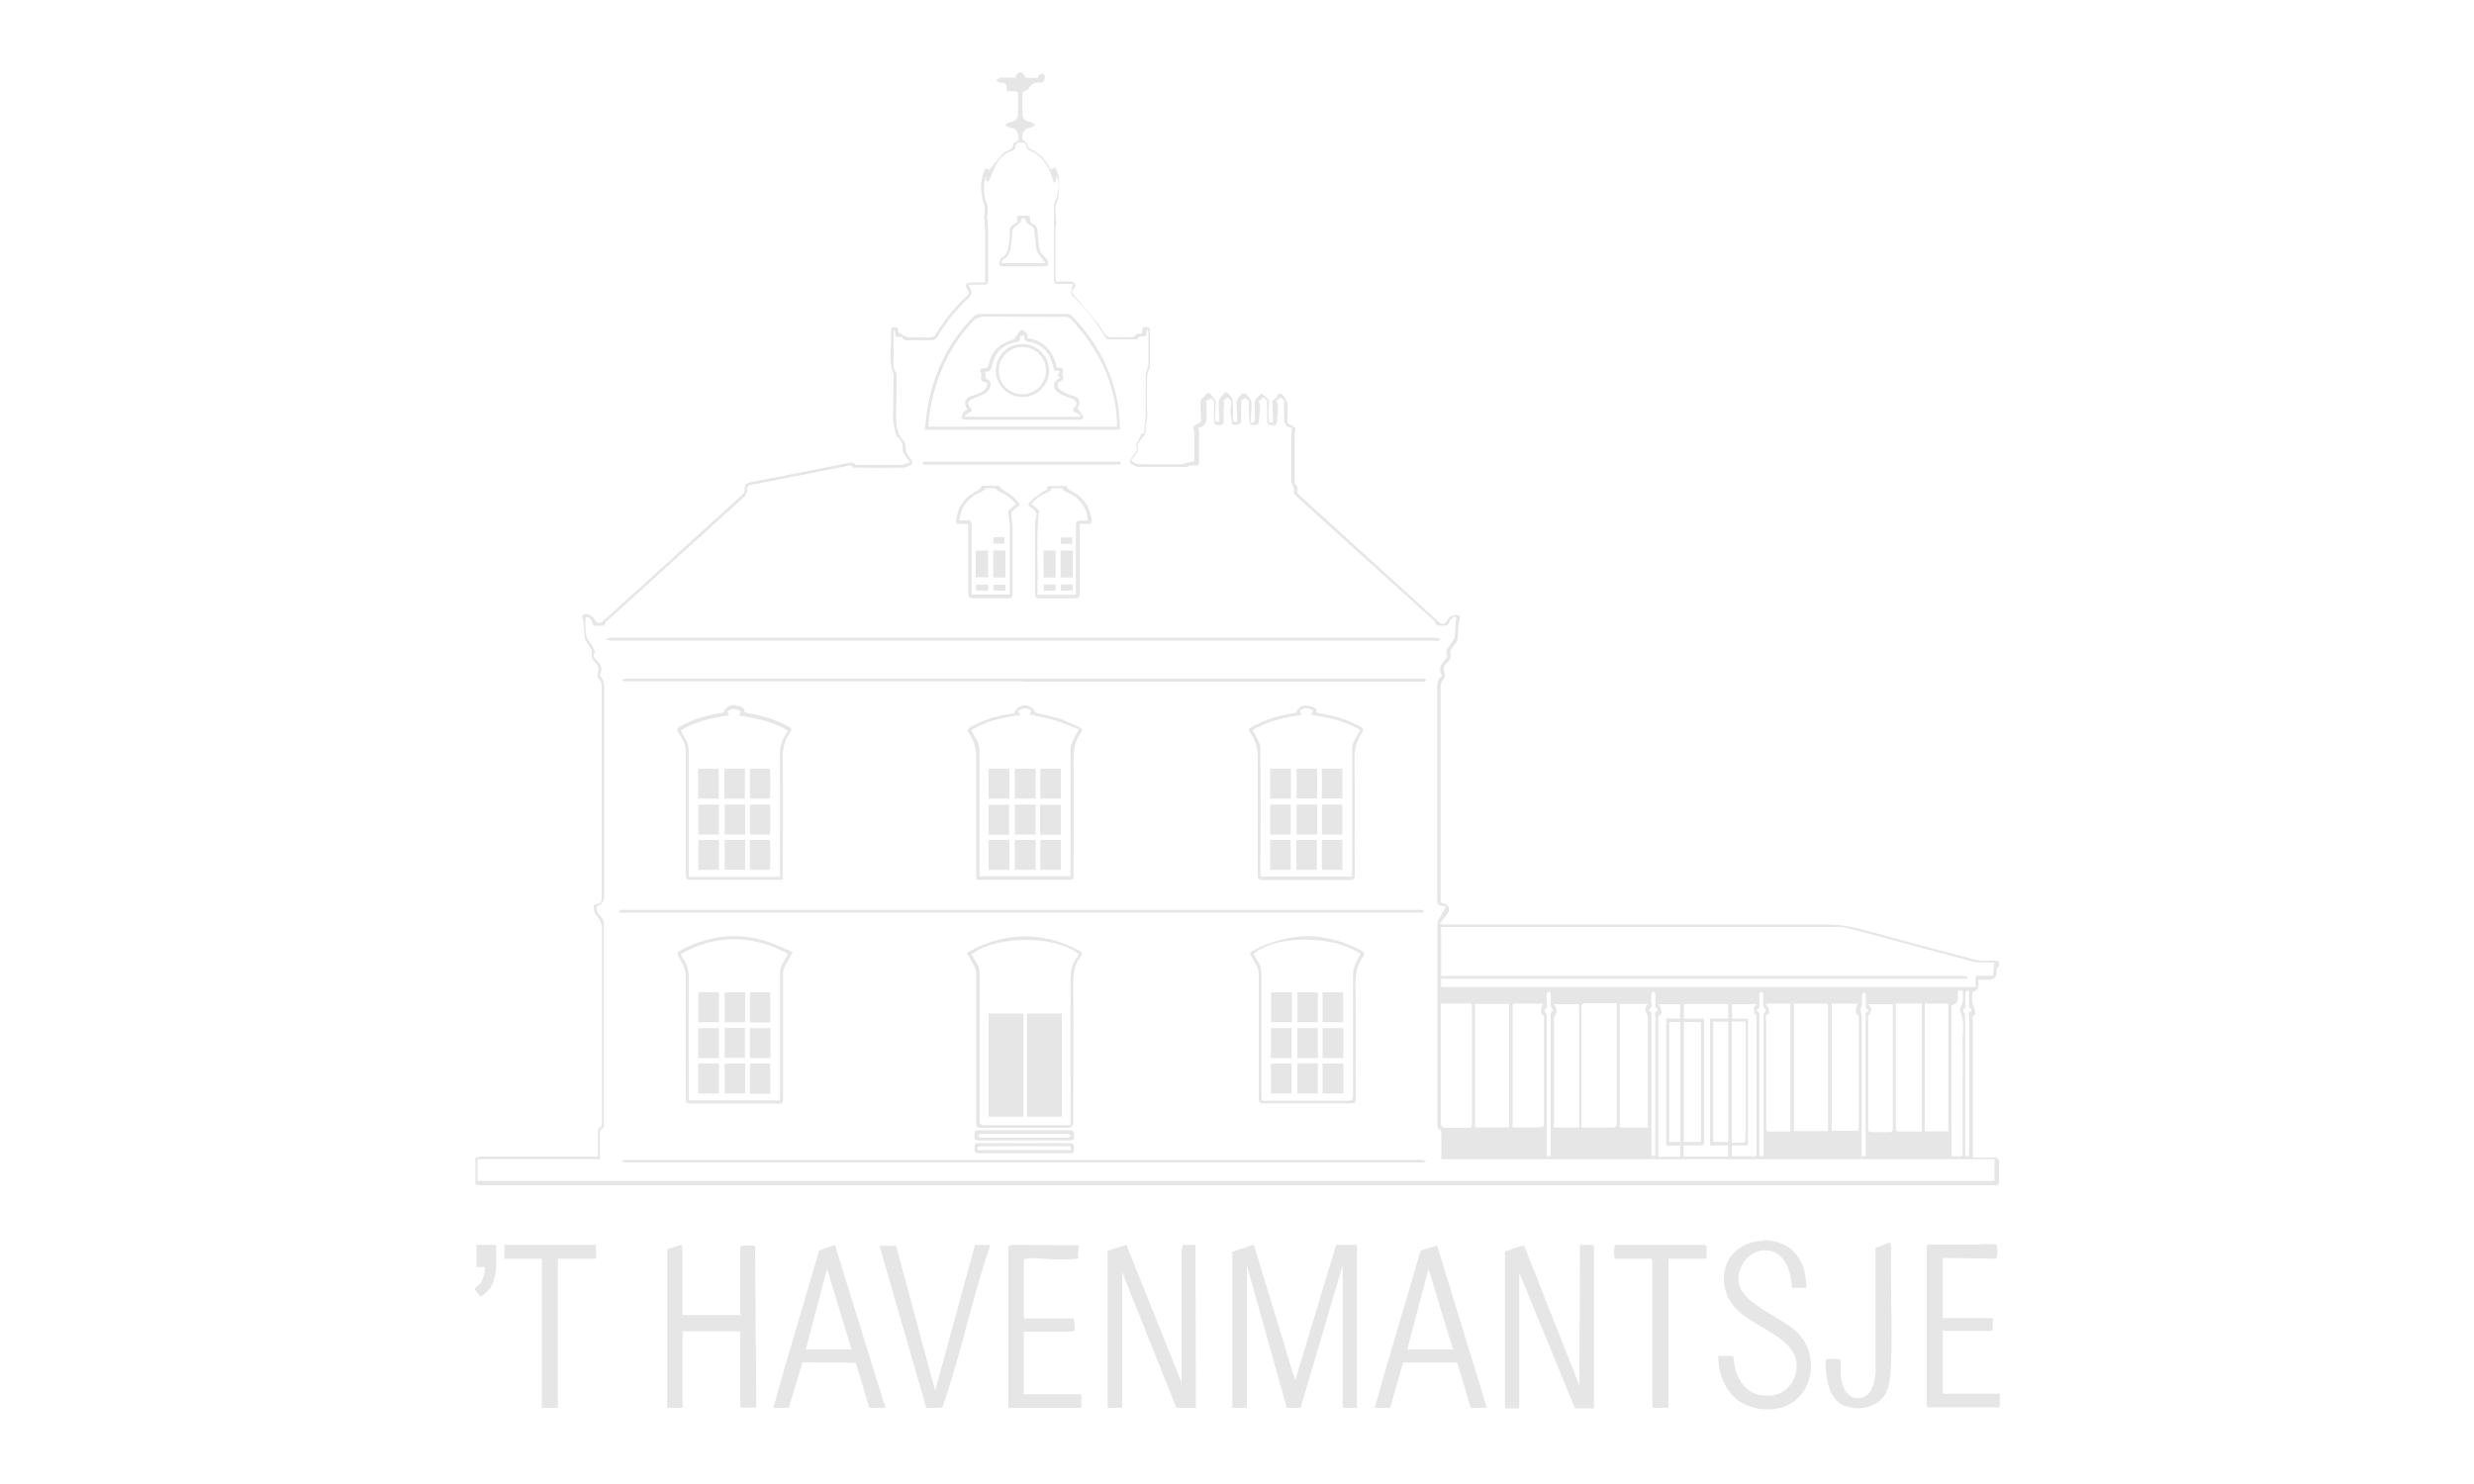 <svg xmlns="http://www.w3.org/2000/svg" id="Laag_1" viewBox="0 0 1000 600"><defs><style>      .st0 {        fill: #e6e6e6;      }    </style></defs><g><path class="st0" d="M669.1,467.3v-1.8c0-18,0-36,0-54.1,0-.9-.6-2.2.9-2.6,0,0,0-.8,0-.9-1.4-.4-.8-1.5-.9-2.3,0-1.3,0-2.6,0-3.8,0-.3-.5-.7-.8-1-.3.3-.8.6-.8.9-.1.9,0,1.8,0,2.7-.2,1.2.8,2.8-.9,3.6,0,0,0,.8.1.9,1.3.3.8,1.3.8,2,0,18.5,0,36.9,0,55.4,0,.3,0,.6,0,1h1.6ZM626.8,467.3v-1.4c0-18.1,0-36.3,0-54.4,0-1.1-.3-2.4,1.1-3-.7-.9-1.4-1.8-1.1-3.2.2-1.1,0-2.3,0-3.5,0-.4-.5-.7-.7-1-.3.4-.8.7-.9,1.1-.1,1,0,2.1,0,3.2-.1,1,.7,2.3-.9,3,0,0,0,.6.1.9.2.5.8,1,.8,1.5,0,15.7,0,31.4,0,47.1v9.8h1.7ZM712.8,467.4v-1.8c0-8.7,0-17.4,0-26.1,0-9.6,0-19.2,0-28.8,0-.8,1.2-2.3,1-2.4-.9-.7-1.2-1.5-1.1-2.6,0-1.3,0-2.6,0-3.8,0-.3-.5-.7-.8-1-.3.3-.8.6-.8,1-.1.9,0,1.8,0,2.7-.2,1.2.8,2.8-.9,3.6,0,0,0,.7,0,.7,1.5.5.9,1.8.9,2.7,0,17.9,0,35.8,0,53.8v2c.6,0,1,0,1.7.1M754.1,467.3v-1.6c0-18.2,0-36.4,0-54.5,0-.8-.5-2,1-2.2,0,0,0-.9,0-.9-1.3-.2-.9-1.2-.9-1.9,0-1.3,0-2.6,0-3.8,0-.5-.5-.9-.8-1.3-.3.4-.8.8-.8,1.3-.1,1.5.4,3.3-.2,4.6-.6,1.4-.4,2.4.1,3.5,0,0,0,.1,0,.2,0,18,0,36,0,54v2.8h1.7ZM796.1,400.7c-1.3-.4-1.7,0-1.7,1.2,0,1.4,0,2.9,0,4.3,0,.7.4,1.5-.8,1.7,0,0,0,.7,0,1.1.2.6.7,1.2.7,1.7,0,5.1,0,10.2,0,15.3,0,13.3,0,26.6,0,39.9,0,1,0,2,1.6,1.5,0-.5,0-1,0-1.5,0-18.2,0-36.5,0-54.7,0-.8-.7-2,.9-2.3,0,0,0-1.1,0-1.1-1.2-.2-.9-1.1-.9-1.8,0-1.8,0-3.5,0-5.3M674.7,461.7h4.5v-48.5h-4.5v48.5ZM673.5,463.1v-51.3h5.6v-5.8h-8.8c1,.7,1.7,3.7,1,4.1-1.5.8-1,2.1-1,3.2,0,16.9,0,33.7,0,50.6v3.8h8.9v-4.5h-5.6ZM706.5,463.1h-6.4v4.4h9.7c0-.3.2-.4.2-.6,0-18.5,0-37,0-55.5,0-.4-.1-.8-.3-1-1.2-1.3-1.1-3.3.4-4.4h-10v5.9h6.4v51.2ZM700,413v49c1.3,0,2.5,0,3.7,0,1.5.1,1.9-.4,1.9-1.8,0-15.2,0-30.4,0-45.6v-1.6h-5.5ZM788.8,406.5v61h4.4c0-.3.1-.4.1-.6,0-4.8,0-9.6,0-14.5,0-4.9,0-9.8,0-14.6s.2-9.7,0-14.5c-.3-4.7,1.1-9.5-.9-14.2-.5-1.1.4-2.3.8-3.5.5-1.5.1-3.4.1-5.1h-1.9v3q0,2.6-2.6,2.9M692.5,461.7h6.1v-48.6h-6.1v48.6ZM691.2,463v-51.2h7.4v-5.9h-18v6h8.1c0,.5.1.8.1,1.1,0,16.2,0,32.4,0,48.6,0,1.1-.3,1.6-1.5,1.5-2.3,0-4.5,0-6.8,0v4.5h18v-4.5h-7.4ZM680.6,461.7h6.9v-48.5h-6.9v48.5ZM754.9,405.9c1.9,1.4,1.9,3,.5,4.4-.2.2-.3.7-.3,1.1,0,14.9,0,29.8,0,44.8,0,1.2.5,1.5,1.6,1.5,2.3,0,4.6,0,6.8,0,1.2,0,1.6-.3,1.6-1.6,0-16.2,0-32.5,0-48.7,0-.5,0-1,0-1.4h-10.1ZM713.6,405.9c1.2.9,2,3.7,1.3,4-1.8.7-1,2-1,3,0,12.7,0,25.4,0,38.1s0,3.5,0,5.3c0,.4.4,1.2.7,1.2,3,0,6.1,0,9.1,0v-51.7h-10.1ZM787.5,405.8h-9.5v51.6h9.5v-51.6ZM628,405.9c1.2,1.1,1.5,3.4.9,4.2-.4.5-.8,1.1-.8,1.7,0,14.1,0,28.2,0,42.3v1.8h10.2v-49.9h-10.3ZM766.3,405.8c0,.4,0,.6,0,.7,0,16.5,0,32.9,0,49.4,0,.3,0,.6,0,.8.2.3.5.8.7.8,3.2,0,6.5,0,9.8,0v-51.8h-10.5ZM751.1,457.3c0-.4.2-.8.2-1.2,0-14.9,0-29.7,0-44.6,0-.4,0-1-.2-1.1-1.3-.4-1-1.4-.9-2.3,0-.8.4-1.5.7-2.3h-10.5v51.4h10.8ZM654.7,405.9v50h11.3c0-.3.1-.4.1-.6,0-14.6,0-29.3,0-43.9,0-.3,0-.7-.2-1-1.2-1.8-1.2-3,.3-4.5h-11.6ZM582.4,405.7v1.6c0,15.5,0,31.1,0,46.6,0,1.7.7,2.1,2.1,2.1,2.9,0,5.9,0,8.8,0,1.4,0,1.7-.4,1.7-1.8,0-15.5,0-30.9,0-46.4,0-.7-.1-1.4-.2-2.1h-12.5ZM611.4,405.8v50c3.7,0,7.4,0,11,0,1.3,0,1.7-.3,1.7-1.7,0-14.1,0-28.3,0-42.4,0-.4,0-1.2-.2-1.2-1.3-.4-1-1.5-.9-2.3,0-.8.4-1.6.7-2.4h-12.3ZM610,405.9h-13.8v49.9h13.8v-49.9ZM653.6,405.6h-2c-3.5,0-7,0-10.5,0-1.5,0-1.9.3-1.9,1.8,0,15.3,0,30.6,0,45.9v2.6c4.2,0,8.2,0,12.3,0,1.6,0,2.1-.4,2-2,0-13.9,0-27.8,0-41.8v-6.6ZM725.1,457.3h13.8v-51.5h-13.8v51.5ZM795.4,395.2c0,.2-.1.4-.2.5h-212.7v3.4h216.1v-4.6h7c.2-2,.3-3.7.5-5.4-1.8,0-3.9,0-6.1,0-.7,0-1.5,0-2.1-.2-16.3-4.4-32.6-8.8-48.9-13.1-1.8-.5-3.6-1-5.4-1-53.1,0-106.2,0-159.3,0h-1.8v19.8h207.9c1.3,0,2.6,0,3.8,0,.4,0,.7.4,1.1.6M516,162.2c.3.7.6,1.3.6,1.8,0,2.1-.4,4.2-.4,6.3,0,1.5-.9,1.6-2.1,1.6-1.2,0-1.9-.2-1.9-1.7,0-1.6,0-3.2,0-4.8,0-1-.1-2-.2-3,.2,0,.3,0,.5-.1-.6-.6-1.3-1.1-1.9-1.7-.7.6-1.3,1.2-1.9,1.7.3.6.6,1.1.6,1.6,0,2-.3,4-.4,6,0,1.3-.3,2-1.9,2-1.5,0-2.1-.5-2-2,0-.9-.1-1.9-.2-2.8,0-1.6,0-3.2,0-5-.5-.4-1.2-.9-1.5-1.2-.4.3-1.2.8-2,1.3.2,0,.4.1.5.2,0,1-.1,2.1-.1,3.1,0,1.7,0,3.4-.1,5.1,0,.4-.9,1.1-1.4,1.1-.8,0-2.1.6-2.3-.8-.3-2.4-.9-5-.3-7.3.5-2-.7-2.1-1.4-3-.7.6-1.3,1.2-1.9,1.7.2,0,.4,0,.5.1,0,1-.2,1.9-.2,2.9,0,1.7,0,3.3,0,5,0,1.3-.6,1.6-1.8,1.6-1.2,0-2.1,0-2.1-1.6,0-1.4,0-2.8,0-4.2,0-1.3,0-2.5,0-4.1-.4-.3-1.2-.8-1.9-1.3l1,.2c-.9.4-1.7.9-2.6,1.3.2,0,.3.1.5.2,0,1.1,0,2.3,0,3.4,0,2.9.8,6.3-3.4,7.3,0,0,0,.2,0,.1.2.8.4,1.4.4,2,0,3.8,0,7.7,0,11.5,0,1.4-.6,1.7-1.8,1.5-.5-.1-1.2,0-1.7,0-.6.1-1.2.6-1.9.6-6.3,0-12.7,0-19,0-1.1,0-2.2-.8-3.3-1.4-.2-.1-.4-1-.2-1.3.6-1,1.3-2,2.1-3,.7-.8,1.1-1.6.5-2.7-.2-.3-.1-1.1.1-1.3,1.3-1.2.9-3.5,2.9-4.2,0,0,.1-.3.1-.5.2-2.5.6-5,.6-7.5,0-5.1,0-10.2,0-15.3,0-.7.3-1.5.5-2.2.2-.6.6-1.3.6-1.9,0-4.2,0-8.4,0-12.6,0-.5,0-1.1-.1-1.6-.2,0-.4,0-.5,0,0,.8-.2,1.6-.3,2.5-1.2.5-2.9-.4-3.5,1.4,0,.1-.5,0-.8,0-3.6,0-7.2,0-10.8,0-.5,0-1.2-.4-1.4-.8-3.6-6.2-8.1-11.8-13.3-16.7-.4-.4-.7-1.2-.6-1.7.1-1,.6-2,.9-3.2-2,0-4.2,0-6.3,0-1,0-1.5-.3-1.5-1.4,0-9.8,0-19.7,0-29.5s0-.6,0-.8c.5-1.8,1.2-3.5,1.6-5.3.5-2.1.6-4.3-.5-6.6-.2,1.1-.4,1.9-.5,2.6-.2,0-.4,0-.6,0-.2-.7-.5-1.4-.7-2-1.6-5-4.2-9.1-9.5-11.1-.4-.2-.9-1-.9-1.5,0-1.6-1.3-1.6-2.3-1.5-.9,0-2.2,0-2.1,1.5,0,1.1-.5,1.4-1.3,1.7-2.7.9-4.8,2.6-6.2,5-1.2,2.1-2,4.5-3.1,6.8-.2.4-.5.6-.7,1-.2-.3-.5-.7-.6-1,0-.5,0-1,0-1.4-1.4,2.8-1,8.5.3,11.2.5,1,.3,2.4.3,3.7,0,.3-.3.5-.2.8.1,2,.4,4,.4,6,0,6.8,0,13.5,0,20.3,0,1.4-.5,1.9-1.8,1.8-2,0-4,0-6.3,0,2.2,3.1,1.4,4.3-.2,5.8-4.9,4.5-9,9.8-12.4,15.6-.3.5-1.2,1-1.8,1-2.9.1-5.9.1-8.8,0-1.2,0-2.7.7-3.4-1.2,0-.1-.6-.1-.9-.1-.6,0-1.2,0-1.8,0-.1-1-.2-1.8-.3-2.6-.1,0-.3,0-.4,0,0,.5-.1.9-.1,1.4,0,3.1,0,6.2,0,9.3,0,2.1-.5,4.4,1,6.4.3.3.2,1,.2,1.5,0,1.3,0,2.7,0,4,0,4.6-.2,9.3-.1,13.9,0,1.7.3,3.5.9,5.1.6,1.4,1.8,2.6,2.6,4,.3.5.2,1.3.3,1.9.1.8.1,1.6.5,2.2.6,1.1,1.5,2,2.1,3.1.2.4,0,1.3-.2,1.4-1,.5-2.2,1.2-3.3,1.3-6.3.1-12.7,0-19,0-.5,0-1.3,0-1.4-.1-.6-1.2-1.5-.7-2.3-.6-7.8,1.5-15.5,3.1-23.3,4.6-5.1,1-10.2,2-15.3,3-1.2.2-2.2.6-1.9,2.2.1.7-.4,1.8-.9,2.3-2.8,2.7-5.7,5.3-8.6,7.9-15.5,14-31,28-46.5,42.1-.5.4-1.2.9-1.3,1.4-.2,1.2-.9,1.1-1.7,1.1-.6,0-1.1,0-1.7,0-1,0-1.6,0-1.9-1.3-.3-1.3-1.3-2.3-2.7-2.1,0,1.8-.2,3.5,0,5.2.2,1.6.2,3.2,1.5,4.6,1,1,1.5,2.5,2.2,3.7,0,.2,0,.5,0,.6-1,1.5-.1,2.5.9,3.4,1.9,1.8,2.3,3.8,1,6,1.5,1.3,1.9,2.8,1.9,4.6,0,28.2,0,56.4,0,84.6q0,3.2-3,4.2c-.3,1.8.7,3.1,1.8,4.3.9.9,1.2,2,1.1,3.3,0,23.3,0,46.6,0,69.9,0,3.6,0,7.2,0,10.8,0,.5-.2,1.4-.6,1.5-1.1.4-1,1.2-1,2,0,3.4,0,6.7,0,10.4h-49.5v8.7h613.2v-8.7h-223.6v-2.2c0-2.8,0-5.7,0-8.5,0-.5-.3-1.3-.5-1.4-1.3-.3-1.1-1.2-1.1-2.1,0-27,0-53.9,0-80.9,0-.8.4-1.6.8-2.3.8-1.5,1.7-3,2.7-4.6-1-.3-1.4-.5-1.9-.6-1.5-.1-1.7-.9-1.7-2.2,0-28.4,0-56.8,0-85.2,0-2.1,0-4.2,2-5.5-1.2-1.8-1-4,.4-5.5.7-.8,2-2.1,1.7-2.6-.9-1.8,0-2.9.9-4.1.5-.8,1.1-1.6,1.6-2.3.1-.2.3-.4.4-.7.3-2.8.5-5.6.7-8.4-.2-.1-.3-.3-.5-.4-.8.7-2.1,1.2-2.2,2-.4,1.8-1.4,1.8-2.8,1.7-1.2,0-2.6.5-2.9-1.4,0-.2-.3-.3-.5-.5-4.5-4.1-9-8.2-13.6-12.3-13.9-12.6-27.9-25.2-41.8-37.8-1-.9-1.5-1.8-1.3-3.2,0-.4-.2-.9-.4-1.3-.2-.6-.7-1.3-.7-1.9,0-5.8,0-11.5,0-17.3,0-1.3.2-2.7.3-4.2-3.3-.3-3.3-2.9-3.2-5.6,0-.2,0-.4,0-.7,0-1.5,0-2.9,0-4.4.1,0,.3,0,.4-.1-.7-.6-1.4-1.1-1.8-1.5-.6.5-1.4,1-2,1.4M191.9,468.3c.7-.2,1.5-.7,2.2-.7,15.2,0,30.3,0,45.5,0h2.1v-6.3c0-1.3,0-2.6,0-3.8,0-.5.1-1.2.4-1.3,1.5-.7,1.2-1.9,1.2-3.1,0-25.7,0-51.4,0-77.1,0-2.4-.6-4.3-2.4-6.1-.8-.8-.8-2.3-1-3.6,0-.2.7-.7,1.1-.7,2-.2,2.2-1.3,2.2-3.1,0-19.8,0-39.5,0-59.3s0-16,0-24c0-1.8.2-3.8-1.5-5.2-.3-.3-.2-1.4,0-2,.5-1.6.3-2.9-1.1-4.2-1.2-1-1.6-2.3-1.4-4.1.1-1.2-1.2-2.6-1.9-3.9-.3-.5-.9-1-.9-1.6-.3-2.2-.4-4.5-.5-6.7,0-.4-.1-.8-.3-1.1-.6-1.5-.2-2.2,1.4-2.1,1.6.1,2.8,1,3.5,2.4.7,1.3,2.1,1.5,3.2.5,11.6-10.5,23.2-21,34.7-31.5,7.3-6.6,14.5-13.2,21.8-19.8.4-.4.8-1.1.8-1.6-.2-2,.4-2.9,2.4-3.3,3.9-.8,7.8-1.6,11.7-2.3,9.2-1.8,18.5-3.7,27.7-5.5,1-.2,2-.5,2.9.6.2.3.8.2,1.2.2,5.9,0,11.8,0,17.6,0,1,0,2-.7,3.4-1.2-.9-1.1-1.7-2-2.3-3-.4-.6-1-1.4-.8-2.1.4-2.4-.7-4-2.3-5.4-.3-.3-.4-.7-.5-1.2-.4-1.6-.7-3.3-1-4.9,0-.4,0-.7,0-1.1,0-5.9.1-11.9.2-17.8-2.5-5.6-.5-11.5-1.1-17.3,0-.9,0-1.7,1.3-1.7,1.2,0,1.8.5,1.7,1.6,0,.3,0,.6,0,.5,1.3.7,2.3,1.3,3.3,1.8.3.2.7.2,1.1.2,2.9,0,5.9,0,8.8,0,.6,0,1.5-.5,1.8-1,3.4-5.8,7.7-11,12.6-15.6,1-.9,1.3-1.8.2-2.9-.4-.4-.5-1.4-.4-1.9.1-.4,1-.8,1.6-.8,2,0,4,0,6.1,0v-2.3c0-6.2,0-12.3,0-18.5,0-2-.3-4-.4-6,0-.4.3-.8.3-1.3,0-1,0-2-.2-2.9-1.1-3.6-1.8-7.1-1-10.9.2-.8.4-1.6.6-2.4.5-2,.9-2.2,2.3-1.2,1.8-2.2,3.6-4.3,5.4-6.4.5-.6,1.3-.9,1.9-1.3,1.1-.6,2.6-.8,2.4-2.6,0-.3.4-.8.7-.8,2.1-.6,1.5-2.2,1.2-3.5-.4-1.7-1.6-2.4-3.3-2.5-.6,0-1.2-.7-1.8-1,.6-.4,1.1-1,1.7-1.1,2.1-.1,3.4-1.3,3.5-3.5,0-2.6,0-5.2,0-7.8,0-1-.4-1.4-1.4-1.3-.4,0-.9,0-1.3,0-2.1,0-2.1,0-1.9-2.1,0-.4-.6-1-1-1.3-.4-.2-1,.1-1.5,0-.6-.2-1.2-.7-1.8-1.1.6-.3,1.1-.9,1.7-1,1.5-.1,3,0,4.5,0h1.7c.1-.5.2-.9.4-1.2.4-.4,1-1.1,1.5-1,.6,0,1.4.6,1.6,1.2.4,1,.9,1.1,1.7,1.1,1.3,0,2.5,0,3.9,0,.2-.4.2-1,.5-1.2.4-.3,1.1-.6,1.5-.5.3,0,.7.8.7,1.2,0,1.8-.7,2.6-2.6,2.4-2.1-.2-3,1-4,2.5-.4.6-1.4.9-2.4,1.4,0,2.8,0,5.9,0,9,0,1.9,1.5,2.9,3.5,3.1.6,0,1.1.7,1.7,1.1-.5.3-1.1,1-1.6,1-2.6,0-4.4,2.6-3.5,5,.1.3.5.5.8.7.4.4,1.1.7,1.1,1.1,0,1.5,1,1.8,2,2.3,2.9,1.4,4.9,3.7,6.5,6.4.3.5.6,1,.9,1.6.6-.3,1-.5,1.9-1,.5,1.6,1.3,3.2,1.4,4.8.2,2.1.1,4.3-.1,6.4-.2,1.7-.9,3.3-1.3,4.9,0,.1,0,.2,0,.3,0,2.1.2,4.2.3,6.2,0,.7-.3,1.5-.3,2.2,0,6.9,0,13.8,0,20.6,0,.2,0,.3.1.8,1.8,0,3.6,0,5.4,0,.8,0,1.9.2,2.3.8.5.7.2,1.6-.7,2.4-.9.7-.2,1.7.5,2.6,3.3,3.8,6.6,7.6,9.8,11.5,1.1,1.3,1.7,2.8,2.7,4.2.4.5,1.2,1,1.8,1,2.5.1,5,0,7.5,0,1.1,0,2.3.3,3.2-1,.3-.5,1.5-.4,2.4-.5,0-.4.1-.7.1-1.1,0-1.1.5-1.5,1.6-1.5,1.1,0,1.5.5,1.5,1.5,0,3.6,0,7.2,0,10.8s0,2.6,0,3.8c0,.6-.4,1.2-.6,1.8-.2.6-.5,1.2-.5,1.8,0,4.9-.3,9.8,0,14.6.2,3-.6,5.7-.8,8.6,0,.3-.2.5-.3.7-.8,1.1-1.7,2.2-2.5,3.4-.2.3-.4.8-.3,1,.8,1.8-.2,2.9-1.2,4.1-.5.6-1,1.3-1.4,1.8,1.9,2,4.1,1.5,6.1,1.6,4.7,0,9.4,0,14.2,0,.7,0,1.4-.4,2.1-.6.9-.2,1.9-.3,3-.4,0-.3.1-.7.1-1.1,0-3.3,0-6.5,0-9.8,0-.3,0-.7,0-1-.6-2.5-.6-2.5,1.6-3.5.9-.4,1.3-.9,1.2-1.8-.1-2.2-.2-4.4-.3-6.6,0-.6.3-1.1.5-1.7,0-.1.2-.2.4-.3.8-.7,1.6-2,2.4-2,.8,0,1.5,1.4,2.2,2.2.4.5.7,1.2.7,1.8,0,2.2-.2,4.3-.3,6.5,0,1.1.5,1.4,1.8.9-.1-2.3-.3-4.8-.3-7.2,0-.7.2-1.4.5-2,.4-.7,1-1.3,1.5-1.9.6-.8,1.2-.8,1.8-.1.7.7,1.5,1.4,1.7,2.3.3,1.3.3,2.7.3,4.1,0,1.3-.1,2.6,0,4,0,1.1,0,1.1,1.8,1-.1-2.5-.3-4.9-.4-7.4,0-.6.2-1.3.5-1.8.4-.7,1-1.5,1.7-2,.4-.3,1.3-.3,1.6,0,.7.6,1.3,1.4,1.9,2.3.3.5.4,1.1.4,1.7,0,2.5-.3,4.9-.4,7.4.3.1.5.2.8.3.3-.4,1-.8,1-1.2,0-2.2-.2-4.4-.2-6.5,0-.6.2-1.3.5-1.8.7-.9,1.5-1.7,2.3-2.5.8.7,1.5,1.4,2.3,2.1,1,.8.9,1.7.7,2.9-.3,2.2,0,4.4,0,6.8h1.5c0-.2.2-.3.2-.4,0-2.4-.3-4.7-.3-7.1s.5-1.3.8-1.9c.1-.3.5-.4.8-.6.6-.6.6-2.2,2.1-1.5,1,.5,2.5,3.5,2.5,4.4-.1,2.3-.2,4.6-.2,6.9,0,.4.8,1,1.3,1.2,2.2,1.1,2.2,1.1,1.7,3.4-.1.4,0,.9,0,1.3,0,5.9,0,11.9,0,17.8,0,.5,0,1.2.3,1.5.8.8,1.2,1.5.8,2.8-.1.4.4,1.2.8,1.6,12.4,11.3,24.9,22.6,37.3,33.9,6.4,5.8,12.7,11.6,19.1,17.4,1.2,1.1,2.6.9,3.3-.5.8-1.6,2.1-2.4,3.9-2.4,1.1,0,1.6.6,1.2,1.7-.2.7-.3,1.5-.4,2.2-.2,2.1-.3,4.2-.5,6.3,0,.3-.2.5-.3.7-.8,1.1-1.7,2.2-2.4,3.4-.2.3-.3.8-.2,1.1.6,1.8-.3,3-1.4,4.1-1.3,1.2-1.6,2.5-.9,4,.4,1.1.2,1.8-.6,2.7-.6.7-1,1.9-1,2.8,0,28.6,0,57.1,0,85.7,0,.8-.2,1.7,1.1,2,2.5.6,3,2.6,1.3,4.7-.9,1.1-1.7,2.1-2.8,3.6,1,0,1.5.2,2.1.2,22.4,0,44.8,0,67.3,0,29,0,57.9,0,86.9,0,5.2,0,10.2.8,15.2,2.2,14.9,4.1,29.8,8.1,44.8,12,2.6.7,5.5.3,8.3.4.5,0,1.3.1,1.4.4.2.6.3,1.7,0,1.9-1.1.7-.9,1.7-.9,2.6q0,2.7-2.9,2.8h-4.4v2q0,2.5-2.4,2.9c0,1.8-.5,3.8.2,5.3.4,1,.9,2,.9,3.1,0,.3,0,.7,0,.8-1.8.7-.9,2.1-.9,3.2,0,16.8,0,33.5,0,50.3v4.3c2.8,0,5.6,0,8.4,0,1.6,0,2.2.4,2.1,2.1-.1,2.5,0,5.1,0,7.7,0,1-.3,1.4-1.4,1.4-.7,0-1.3,0-2,0-203.4,0-406.8,0-610.2,0-.7,0-1.5-.2-2.2-.3v-10Z"></path><path class="st0" d="M413.4,259c-55.4,0-110.9,0-166.3,0-.8,0-1.5-.4-2.3-.6.8-.2,1.5-.6,2.3-.6,110.8,0,221.7,0,332.5,0,.8,0,1.7.3,2.5.5-.5,1.4-1.7.7-2.6.7-55.4,0-110.8,0-166.2,0"></path><path class="st0" d="M413.7,275.5c-53.5,0-107.1,0-160.6,0-.7,0-1.3-.3-2-.5.7-.2,1.4-.6,2.1-.6,107.2,0,214.4,0,321.6,0s.7,0,1,0c.3.1.5.4.8.6-.3.2-.5.5-.8.6-.3,0-.7,0-1,0h-161"></path><path class="st0" d="M250.1,368.6c.2-.3.4-.6.7-.7.3-.1.8,0,1.2,0h320.2c.9,0,1.8,0,2.7,0,.3,0,.5.4.7.6-.2.2-.5.4-.7.5-.3,0-.7,0-1,0-107.2,0-214.5,0-321.7,0h-1.8c0-.2-.2-.3-.3-.5"></path><path class="st0" d="M413.6,470c-53.5,0-107.1,0-160.6,0-.6,0-1.3-.4-1.9-.6.6-.2,1.3-.5,1.9-.5,107.2,0,214.3,0,321.5,0,.7,0,1.4.4,2.1.6-.7.2-1.4.5-2.1.5-53.6,0-107.2,0-160.8,0h0Z"></path><path class="st0" d="M432.7,454.9v-2.2c0-18.5,0-36.9,0-55.4,0-3.8.2-7.3,2.7-10.3.3-.3.4-.8.6-1.2-9-7.7-33.5-7.7-43.2,0,.6,1,1,2.1,1.7,3.1,1.2,1.7,1.5,3.6,1.5,5.6,0,19.5,0,38.9,0,58.4,0,1.5.3,2,1.9,2,11,0,22,0,33,0h2.1M390.9,385.2c1.8-.9,3.4-1.9,5-2.6,13.7-5.9,27.1-5.3,40.2,1.7,1.2.6,1.6,1.2.7,2.4-2.5,3.3-3,7.1-3,11.3.2,18.6,0,37.1,0,55.7q0,2.3-2.4,2.3c-11.6,0-23.3,0-34.9,0-1.6,0-1.9-.4-1.9-1.9,0-19.9,0-39.8,0-59.7,0-1.7-.3-3.1-1.2-4.5-.9-1.4-1.6-2.9-2.6-4.7"></path><path class="st0" d="M432.7,354.5v-2c0-16.5,0-33,0-49.6,0-1,.4-2.1.8-3.1.7-1.5,1.6-3,2.6-4.9-3.4-1.3-6.5-2.7-9.8-3.7-3.2-1-6.6-1.5-10.1-2.3.3-.6.5-1,.8-1.5-1.9-1.3-3.7-1.3-5.5,0,.3.5.5,1,.9,1.7-7.1,1-13.8,2.4-19.8,6.1.6,1.1,1,2.1,1.6,2.9,1.4,1.9,1.7,4.1,1.7,6.4,0,15.9,0,31.8,0,47.7v2.1h36.9ZM410,288.3c.4-1.7,2.3-3.2,4.3-3.1,1.9,0,3.9,1.4,4.1,2.9,3.4.9,6.9,1.5,10.3,2.6,2.7.9,5.1,2.3,7.7,3.4,1,.4,1.2,1.1.6,2,0,0,0,.1,0,.1-2.8,3.5-3.1,7.5-3.1,11.9.2,15.4,0,30.7,0,46.1,0,1-.2,1.5-1.4,1.5-12.3,0-24.6,0-37,0-.2,0-.4,0-.8-.1,0-.6-.1-1.2-.1-1.8,0-16,0-31.9,0-47.9,0-3.1-.7-5.8-2.3-8.4-1.7-2.6-1.6-2.7,1.2-4.2,4.2-2.2,8.7-3.6,13.4-4.4,1-.2,2.1-.4,3.1-.5"></path><path class="st0" d="M294.9,289.2c-7,1-13.7,2.4-19.8,6.1.7,1.2,1.2,2.3,1.8,3.3,1.3,1.8,1.5,3.8,1.5,6,0,15.9,0,31.8,0,47.7v2.2h36.9v-2c0-16.4,0-32.8,0-49.2,0-1.3.5-2.7,1-3.9.6-1.4,1.4-2.7,2.2-4-6.2-3.7-12.8-5.1-19.8-6.1.4-.8.6-1.2.8-1.7-1.9-1.1-3.7-1.3-5.5,0,.2.5.5.9.8,1.7M316.5,355.7h-2.3c-11.7,0-23.4,0-35.1,0-1.4,0-1.9-.4-1.9-1.9,0-16.3,0-32.5,0-48.8,0-2.4-.2-4.6-1.7-6.6-.5-.7-.8-1.5-1.3-2.2-.7-1.1-.6-1.8.7-2.5,5.5-3.1,11.5-4.7,17.6-5.6.4-2,3-3.6,5-2.9,1.4.5,3.4.4,3.5,2.7,0,.2,1,.4,1.5.5,5.5.9,10.8,2.4,15.7,5.1,2,1.1,2.1,1.2.9,3-2.1,3.1-2.8,6.5-2.7,10.3.2,15.5,0,31.1,0,46.6v2.1"></path><path class="st0" d="M451.5,172.5c0-.8,0-1.5,0-2.1-.2-2.3-.3-4.5-.7-6.8-2.3-13.4-8.7-24.8-17.9-34.6-.5-.5-1.5-.9-2.3-.9-10.8,0-21.5,0-32.3-.1-2.5,0-4.1.8-5.7,2.6-7.2,7.9-12,17.1-14.9,27.3-1.4,4.8-2.2,9.6-2.5,14.6h76.2ZM452.8,173.7h-79c.4-3.3.7-6.6,1.3-9.8,2.6-13.8,8.5-25.9,18.4-35.9.7-.7,1.8-1.1,2.7-1.1,11.6,0,23.2,0,34.8,0,.8,0,1.9.4,2.4,1,9.8,10.3,16.4,22.2,18.6,36.4.5,3,.5,6.1.7,9.4"></path><path class="st0" d="M509.6,354.4h36.9v-1.9c0-16.6,0-33.2,0-49.8,0-1,.3-2.1.8-3,.7-1.5,1.6-3,2.5-4.6-6.2-3.6-12.8-5.1-19.8-6.1.3-.7.6-1.2.8-1.7-1.9-1.3-3.7-1.2-5.5,0,.2.5.5,1,.8,1.8-7,.9-13.7,2.4-19.8,6.1.5.9,1,1.6,1.3,2.3.7,1.6,1.9,3.3,1.9,5,.1,16.6,0,33.3,0,49.9v1.9ZM523.9,288.3c.2-1.7,2.8-3.6,4.5-3,1.4.5,3.7.1,3.8,2.7,0,.2.9.4,1.4.5,5.4.8,10.6,2.3,15.4,4.9,2.5,1.3,2.5,1.4,1.1,3.6-1.9,2.9-2.6,5.9-2.6,9.4.2,15.7,0,31.5.1,47.3,0,1.6-.3,2.1-2,2.1-11.7,0-23.4,0-35.1,0-1.6,0-2.1-.3-2.1-2,0-15.9,0-31.8,0-47.8,0-3.2-.7-5.9-2.3-8.6-1.9-3.1-1.8-2.5,1.1-4.1,4.3-2.3,8.9-3.7,13.7-4.6,1-.2,2-.3,2.9-.5"></path><path class="st0" d="M315.2,444.9c0-.5.1-.9.1-1.4,0-16.8,0-33.6,0-50.4,0-1,.4-2,.8-3,.7-1.5,1.6-3,2.4-4.4-14.8-8.4-30.6-7.5-43.4.1.4.8.8,1.6,1.3,2.3,1.5,2.2,2,4.5,2,7.2-.1,15.9,0,31.8,0,47.7v1.9h36.8ZM320.4,385c-1.2,2.2-2.3,4-3.2,5.8-.4.8-.7,1.8-.7,2.6,0,17,0,34,0,51.1,0,1.3-.4,1.7-1.7,1.7-11.9,0-23.7,0-35.6,0-1.6,0-2-.4-2-2,0-16.5,0-33,0-49.6,0-2.7-1.2-4.7-2.4-6.9-1.4-2.5-1.5-2.6,1.1-3.9,11.2-5.6,22.8-7.1,34.8-2.9,3.2,1.1,6.3,2.6,9.7,4"></path><path class="st0" d="M510,445h1.8c11,0,22,0,33,0,1.7,0,2.1-.4,2.1-2.1,0-16.4,0-32.8,0-49.3,0-1.3.5-2.7,1-3.9.6-1.4,1.4-2.7,2.1-4-11.3-7.8-34.4-7.7-43.3,0,.6,1,1.1,2.1,1.8,3.1,1.2,1.7,1.4,3.6,1.4,5.7,0,16.3,0,32.5,0,48.8v1.6ZM505.1,385.3c4-2.7,8.2-4.1,12.6-5.3,11.4-3.1,22-1.1,32.3,4.2,1.5.8,1.8,1.6.8,2.9-2.4,3.2-2.9,6.8-2.9,10.7.2,15.5,0,30.9.1,46.4,0,1.6-.4,1.9-2,1.9-11.8,0-23.5,0-35.3,0-1.5,0-1.9-.4-1.9-2,0-16.6,0-33.3,0-49.9,0-1.6-.3-2.9-1.1-4.2-1-1.5-1.7-3.1-2.6-4.8"></path><path class="st0" d="M408.1,240.6c0-.4.1-.6.1-.8,0-9.1,0-18.2,0-27.3,0-1.6-.5-3.3-.7-4.9,0-.5.2-1.1.5-1.5.8-.8,1.8-1.5,2.7-2.3-1.8-2.3-3.9-3.8-6.1-4.7-.7-.3-1.4-.9-2.4-1.7h-4.2c0,.1.1.3.2.4-.5.4-1,.8-1.6,1.1-1.1.6-2.2,1-3.2,1.7-3.4,2.3-5.2,5.6-5.6,9.8,1.1,0,2,0,2.9,0,1.5-.2,2,.4,2,2,0,8.8,0,17.6,0,26.4s0,1.1,0,1.6h15.4ZM391.4,211.8c-1.3,0-2.4,0-3.5,0-1.2.1-1.6-.4-1.4-1.6.7-5.5,3.5-9.4,8.5-11.8.7-.3,1.1-1,1.7-1.5,0-.1-.2-.3-.3-.5h7.7l-.2.4c.8.6,1.4,1.3,2.3,1.8,2.4,1.3,4.5,3,6.1,5.5-1,.8-2.1,1.6-3,2.4-.3.3-.6,1-.5,1.5.1,1.8.5,3.6.5,5.4,0,8.8,0,17.6,0,26.5,0,1.4-.3,2-1.8,2-4.7,0-9.4,0-14.1,0-1.4,0-2-.4-2-2,0-8.8,0-17.5,0-26.3v-1.9"></path><path class="st0" d="M424.9,197.5c0,.2,0,.3,0,.5-.5.4-1,.9-1.6,1.1-2.6,1-4.7,2.5-6.4,4.7,1.3,1.1,2.4,2,3.1,2.6-1.3,11.6-.3,22.9-.7,34.1h15.6v-13.4c0-4.8,0-9.6,0-14.5,0-1.4.3-2.2,1.9-2.1,1,.1,1.9,0,2.9,0,0-4.8-3.6-9.7-8.4-11.4-.7-.3-1.3-.9-2-1.3,0-.1.1-.3.2-.4h-4.8ZM431,196.9c.6.5,1,1.2,1.7,1.5,5.1,2.4,7.9,6.4,8.6,12,.1,1-.2,1.5-1.3,1.4-1.2,0-2.3,0-3.6,0,0,.7,0,1.3,0,1.9,0,8.8,0,17.5,0,26.3,0,1.4-.4,1.9-1.9,1.9-4.8,0-9.5,0-14.3,0-1.3,0-1.8-.4-1.8-1.8,0-9.2,0-18.4,0-27.6,0-1.1,0-2.2.3-3.1.7-1.8,0-2.8-1.4-3.8-2.1-1.5-2.1-1.7-.3-3.4,1.5-1.4,3.2-2.5,4.9-3.6.6-.4,1.7-.3,1.4-1.6,0-.1.6-.5.9-.5,2.3,0,4.6,0,7,0,0,.2,0,.4-.1.5"></path><path class="st0" d="M373.1,186.7h77.5c.7,0,1.3,0,2,0,.2,0,.4.4.6.6-.2.2-.4.4-.7.5-.4,0-.8,0-1.2,0-25.5,0-51,0-76.5,0-.6,0-2,.7-1.8-1.2"></path><path class="st0" d="M414,460c5.8,0,11.6,0,17.5,0,.5,0,1-.5,1.4-.8-.5-.3-1-.8-1.5-.8-11.6,0-23.3,0-34.9,0-.5,0-1,.5-1.4.8.5.3,1,.8,1.5.8,5.8,0,11.6,0,17.5,0M414,461.1c-6.2,0-12.3,0-18.5,0-1.2,0-1.8-.4-1.6-1.6.2-1-.7-2.5,1.6-2.5,12.3,0,24.6,0,37,0,1.7,0,1.6.8,1.6,2,0,1.1.3,2.2-1.6,2.1-6.2-.1-12.3,0-18.5,0h0Z"></path><path class="st0" d="M432.8,465c.3-1.3-.1-1.6-1.1-1.6-11.7,0-23.5,0-35.3,0-1.1,0-1.5.4-1.2,1.6h37.6ZM414,466.3c-6.1,0-12.2,0-18.3,0-1.4,0-1.9-.5-1.8-1.8,0-1.2-.3-2.3,1.8-2.3,12.2.1,24.4.1,36.6,0,2.1,0,1.7,1.1,1.8,2.3.1,1.3-.3,1.9-1.7,1.8-6.1,0-12.2,0-18.3,0"></path><path class="st0" d="M404.8,106.4h17.8c-.6-.8-1-1.3-1.3-1.8-.8-1.1-1.9-2.1-2.2-3.3-.6-2.5-.7-5-1-7.6,0-.5,0-1.3-.3-1.6-1.2-1.2-3.3-1.5-3.4-3.7,0,0,0,0-.2-.1-.4,0-.8,0-1.3,0-.1,1.6-1.1,2.4-2.4,3.1-.6.4-1.1,1.3-1.3,2-.3,2-.2,4.1-.6,6.1-.3,2-.7,4.1-2.9,5.2-.4.2-.6.8-1,1.6M413.5,107.7c-2.6,0-5.2,0-7.8,0-1.7,0-2.1-.5-1.6-2.1.2-.6.5-1.3.9-1.5,2.3-1.2,2.5-3.4,2.8-5.5.2-1.6.4-3.3.3-5,0-1.5.6-2.5,2-3.1.8-.4,1.4-.8,1-1.9-.3-1,.2-1.4,1.3-1.4.7,0,1.3,0,2,0,1.4-.1,2.3.2,1.9,1.9,0,.4.5,1,1,1.3,1.5.7,2,1.8,2.1,3.4.1,2.5.4,5,.9,7.4.2.9,1.1,1.6,1.8,2.4.4.6,1,1,1.3,1.7.7,1.6.2,2.4-1.6,2.4-2.7,0-5.4,0-8.1,0h0Z"></path><rect class="st0" x="399.6" y="409.8" width="14.1" height="41.7"></rect><rect class="st0" x="415.1" y="409.8" width="14.1" height="41.7"></rect><rect class="st0" x="410.2" y="339.6" width="8.4" height="12.1"></rect><rect class="st0" x="399.6" y="339.6" width="8.4" height="12.1"></rect><rect class="st0" x="410.2" y="325.3" width="8.4" height="12.1"></rect><rect class="st0" x="399.6" y="325.4" width="8.3" height="12.1"></rect><rect class="st0" x="420.4" y="325.4" width="8.4" height="12.1"></rect><rect class="st0" x="420.5" y="339.6" width="8.3" height="12.1"></rect><rect class="st0" x="399.6" y="310.8" width="8.4" height="12.1"></rect><rect class="st0" x="410.2" y="310.8" width="8.4" height="12.1"></rect><rect class="st0" x="420.5" y="310.8" width="8.3" height="12.1"></rect><rect class="st0" x="282.3" y="325.3" width="8.3" height="12.1"></rect><rect class="st0" x="282.3" y="339.6" width="8.3" height="12.1"></rect><rect class="st0" x="282.2" y="310.8" width="8.3" height="12.1"></rect><rect class="st0" x="303.1" y="325.3" width="8.2" height="12.1"></rect><rect class="st0" x="292.9" y="325.3" width="8.3" height="12.1"></rect><rect class="st0" x="292.9" y="339.6" width="8.3" height="12"></rect><rect class="st0" x="303.1" y="339.6" width="8.2" height="12.1"></rect><rect class="st0" x="303.1" y="310.8" width="8.2" height="12.1"></rect><rect class="st0" x="292.8" y="310.8" width="8.3" height="12.1"></rect><path class="st0" d="M398.5,153.1c1.6.7,2.3,1.8,1.7,3.5-.3.8-.9,1.8-1.6,2.2-1.7,1-3.6,1.7-5.4,2.4-1.9.7-2.4,2-1.1,3.5,1.1,1.3,1,1.5-.6,2.2-.6.3-1.1.9-1.8,1.6h46.8c0-.2.1-.4.2-.6-.6-.4-1.2-.8-1.9-1.1-1.2-.5-1.3-1-.5-2,1.4-1.6,1-3-1.1-3.7-1.8-.6-3.6-1.2-5.2-2.2-2.9-1.9-2.6-4.7.6-6.1-.4-.3-.7-.6-1-.9.3-.7.5-1.2.8-1.9-.9,0-1.6-.1-2.3-.2,0-.1-.1-.2-.1-.2,0-.4-.2-.9-.3-1.3-1.1-5.2-3.9-8.8-9.2-10-1.5-.3-2.9-.4-2.3-2.7-.8.1-1.3.2-2,.3.5,1.8-.3,2.2-1.8,2.5-5.2,1-8.3,4.2-9.4,9.3-.4,1.7-.8,2.8-2.7,2.5,0,0-.1.1,0,0,0,1.2.1,2.1.2,3.2M415.3,136.7c7,1.1,10.4,5.4,11.8,11.8.3,0,.5.1.8.1q2.3.1,1.6,2.3c0,.2-.2.4-.1.5.9,1.7.3,2.5-1.5,3-.3,0-.5,1.8-.2,2.3.5.9,1.6,1.5,2.5,2,.8.5,1.7.7,2.6,1,3.6,1,4.2,2.3,2.7,5.4.8,1,1.6,1.9,2.1,2.9.5,1.1.1,1.7-1.3,1.7-3.8,0-7.5,0-11.3,0-11.5,0-23,0-34.4,0-.7,0-1.3-.3-2-.4.2-.9.4-1.8.8-2.6.3-.5,1-.8,1.6-1.2-.2-.3-.3-.6-.5-.8-1-2.2-.2-3.9,2.1-4.6,1.6-.5,3.2-1,4.6-1.8.7-.4,1.3-1.2,1.7-1.9.4-.8.3-1.8-.9-2-1.4-.3-1.7-1.2-1.3-2.5.1-.3,0-.8-.2-1.1-.6-1.4-.3-2,1.1-1.9,1.2,0,1.7-.3,2-1.5,1.4-5.9,4.3-8.5,11.1-10.5-.1-.1-.3-.2-.4-.3.7-1,1.4-2.1,2.2-3.1.2-.2,1.1-.1,1.2,0,.4,1.1,2.7,1.4,1.3,3.3"></path><rect class="st0" x="513.4" y="339.6" width="8.3" height="12.1"></rect><rect class="st0" x="513.4" y="325.3" width="8.3" height="12.1"></rect><rect class="st0" x="524.1" y="325.3" width="8.3" height="12.1"></rect><rect class="st0" x="524" y="339.6" width="8.3" height="12.1"></rect><rect class="st0" x="524.1" y="310.8" width="8.3" height="12"></rect><rect class="st0" x="513.4" y="310.8" width="8.4" height="12.1"></rect><rect class="st0" x="534.3" y="339.6" width="8.3" height="12.1"></rect><rect class="st0" x="534.3" y="325.3" width="8.3" height="12.1"></rect><rect class="st0" x="534.3" y="310.8" width="8.3" height="12"></rect><rect class="st0" x="282.3" y="401.2" width="8.3" height="12.1"></rect><rect class="st0" x="282.2" y="430" width="8.4" height="12.1"></rect><rect class="st0" x="282.2" y="415.7" width="8.4" height="12.1"></rect><rect class="st0" x="303.1" y="401.2" width="8.2" height="12.2"></rect><rect class="st0" x="292.9" y="401.2" width="8.3" height="12.1"></rect><rect class="st0" x="292.9" y="430" width="8.3" height="12.1"></rect><rect class="st0" x="303.1" y="430" width="8.2" height="12.2"></rect><rect class="st0" x="303.1" y="415.7" width="8.3" height="12.1"></rect><rect class="st0" x="292.9" y="415.6" width="8.2" height="12.1"></rect><rect class="st0" x="524.4" y="429.9" width="8.3" height="12.2"></rect><rect class="st0" x="524.4" y="415.7" width="8.3" height="12.1"></rect><rect class="st0" x="524.4" y="401.2" width="8.3" height="12.1"></rect><rect class="st0" x="513.7" y="430" width="8.4" height="12.1"></rect><rect class="st0" x="513.8" y="401.2" width="8.4" height="12.1"></rect><rect class="st0" x="513.7" y="415.7" width="8.4" height="12.1"></rect><rect class="st0" x="534.6" y="401.2" width="8.3" height="12.1"></rect><rect class="st0" x="534.6" y="430" width="8.4" height="12.1"></rect><rect class="st0" x="534.6" y="415.7" width="8.4" height="12.1"></rect><rect class="st0" x="394.4" y="222.6" width="5" height="10.8"></rect><rect class="st0" x="401.5" y="222.6" width="4.9" height="10.9"></rect><rect class="st0" x="401.5" y="217.2" width="4.5" height="2.6"></rect><rect class="st0" x="394.5" y="236.4" width="4.9" height="2.4"></rect><rect class="st0" x="401.5" y="236.4" width="4.9" height="2.4"></rect><rect class="st0" x="428.7" y="222.6" width="4.9" height="10.9"></rect><rect class="st0" x="421.8" y="222.6" width="4.9" height="10.9"></rect><rect class="st0" x="428.8" y="217.3" width="4.6" height="2.6"></rect><rect class="st0" x="421.9" y="236.3" width="4.8" height="2.5"></rect><rect class="st0" x="428.8" y="236.3" width="4.8" height="2.5"></rect><path class="st0" d="M403.7,149.8c0,5.5,4.2,9.6,9.7,9.6,5.1,0,9.4-4.4,9.4-9.5,0-5.4-4.2-9.6-9.6-9.6-5.2,0-9.5,4.2-9.5,9.5M413.2,160.5c-5.9,0-10.8-5-10.7-10.7.1-6.1,4.9-10.8,10.8-10.7,6.1.1,10.8,5,10.7,11-.1,5.8-5,10.5-10.8,10.4"></path></g><g><polygon class="st0" points="548.5 503.3 540.1 503.3 523.5 558.1 507 503.9 506.5 503.3 498.1 506.1 498.1 569.2 504 569.2 504 511.6 520.1 569.2 525.7 569.2 542.7 511.6 542.7 568.7 543.2 569.2 548.5 569.2 548.5 503.3"></polygon><path class="st0" d="M643.7,503.3h-5.1l-.2,56.9-22.3-56.5c0,0-.2,0-.4,0-.8,0-2.3.5-3.8,1.1-1.5.5-3,1.1-3.6,1.1h0v63.5h5.8v-54.8l22.5,54.8h7.7v-65.4l-.5-.5Z"></path><polygon class="st0" points="455.3 503.3 447.7 505.7 447.7 569.2 453.6 569.2 453.6 514.4 475.5 569.2 483.4 569.2 483.2 503.3 478.1 503.3 477.6 505.2 477.6 559 455.3 503.3"></polygon><path class="st0" d="M275.2,503.4c-1.7.3-3.7,1.3-5.5,1.6v64.2h6.2v-30.9h23.3v30.3l.5.5h6l-.5-65.5h-5.5l-.5.5v26.4l.3,1.2h-23.7v-27.9l-.7-.4Z"></path><path class="st0" d="M580.9,503.6l-6.7,2c-6,21.2-12.7,42.3-18.5,63.6h6.2l5.2-18.3h21.9s5.5,18.3,5.5,18.3h6.5l-20.1-65.6ZM568.8,545.6l8.6-32.6,9.9,32.6h-18.5Z"></path><path class="st0" d="M337.5,503.3l-6.4,2.3c-6.1,21.2-12.7,42.3-18.5,63.6h6.2l5.6-18.4,21.5.2,5.5,18.2h6.5l-20.4-65.8ZM325.7,545.6l8.6-32.6,9.9,32.6h-18.5Z"></path><path class="st0" d="M713,501.7c-8.9,0-16.2,6-16.2,15.3,0,1.2.1,2.4.4,3.7,3,15.7,27.2,16.4,29,30.4,0,.5,0,1,0,1.5,0,5.9-4.5,11.2-10.5,11.7-.5,0-1.1,0-1.6,0-8.5,0-12.9-7.2-13.4-15.5l-.5-.6h-5.7c.2,12.7,7.6,21.6,19.9,21.6s1.7,0,2.5-.1c9.6-.9,15.1-9,15.1-17.5,0-4.5-1.5-9.1-4.8-12.7-5.9-6.5-21.7-11.7-24.1-19.7-.3-.9-.4-1.8-.4-2.8,0-5.7,4.7-11.5,10.6-11.5s.3,0,.5,0c7.8.4,10.2,8.7,10.5,15.2h5.8c0-.2,0-.3,0-.5,0-8.3-3.6-15.8-12-18.1-1.8-.5-3.6-.7-5.3-.7"></path><path class="st0" d="M801.3,503.2c-1.5,0-3.1,0-4.4,0-1.3,0-2.4,0-2.9,0h0c-.6,0-1.2,0-1.8,0s-1.1,0-1.6,0c-.8,0-1.6,0-2.3,0s-.8,0-1.2,0c-2.6,0-5.3,0-7.9,0l-.4.8v64.5l.5.5h29v-5.5h-23v-25.7l.5.3h19.2c.5,0,.5-1.1.5-2.4s0-1.8,0-2.4,0-.3,0-.4h-20.2v-24.3s21.4.3,21.4.3c.5-.2.6-1.6.6-2.9s-.2-2.6-.4-2.8c-.2-.2-2.7-.2-5.5-.2"></path><path class="st0" d="M408.8,503.3l-1.2.5v65.4h29.5v-5.5h-23.3v-25.3h19.4l1.2-.6c0-.2,0-.4,0-.8,0-1.2-.2-3.3-.5-3.9h-20.1v-23.8l1.2-.5c.9-.1,1.7-.1,2.6-.1,3,0,6.1.5,9.1.5.9,0,1.9,0,2.8,0,2.2,0,4.5,0,6.6-.4-.3-.4-.4-1-.4-1.6,0-1.2.4-2.5.4-3.2,0,0,0-.1,0-.2l-.3-.3-26.9-.2Z"></path><path class="st0" d="M400.1,503.3h-6l-16.1,59-15.8-58.6h-6.7l18.9,65.5c.2,0,.4,0,.7,0,.5,0,1.1,0,1.7,0,.6,0,1.3,0,1.9,0,1.1,0,2,0,2.3-.4l.6-1.8c7-20.2,11.3-42.1,18.3-62.3l.2-1.4Z"></path><path class="st0" d="M689.3,503.3h-36.5c-.3.9-.4,1.8-.4,2.8s.1,1.9.4,2.8h14.6l.5.5v59.8h6.5v-60.3h15.4v-5l-.5-.5Z"></path><path class="st0" d="M764,502.3l-5.9,2.2v50.7c-.6,4.2-1.5,9.7-6.6,10.1-.2,0-.3,0-.5,0-4.8,0-6.7-5.2-7-9.4,0-.1,0-.3,0-.5,0-.7,0-1.9,0-3,0-1.4,0-2.8-.6-2.9-.3,0-.8-.1-1.4-.1-1.3,0-3,.1-3.7.1l-.4.7h0c0,6.1,1,15.1,7,17.9,1.9.8,4,1.3,6,1.3,4.7,0,9.5-2.2,11.6-6.6,1.5-3,1.7-8.5,1.9-12,.1-3.5.2-7.1.2-10.6,0-9.1-.3-18.3-.3-27.4,0-3.1,0-6.1.1-9.2l-.5-1.2Z"></path><path class="st0" d="M241,503.3h-36.9c-.3,0-.4.1-.4.3,0,.2.2.6.2.6v5l.5-.3h14.6v60.3h6.5v-60.3h15.4v-5.5Z"></path><path class="st0" d="M200,503.3h-7.4v9h3.4c0,3.5-1.1,6.8-4.1,8.5,0,0,0,0,0,0,0,.9,1.8,2.7,2.3,3.5,3-1.6,5.1-4.6,5.8-8,.2-.7.4-2.3.5-3,0-1,.1-2,.1-3.1,0-2.2-.1-4.5-.1-6.6l-.5-.5Z"></path></g></svg>